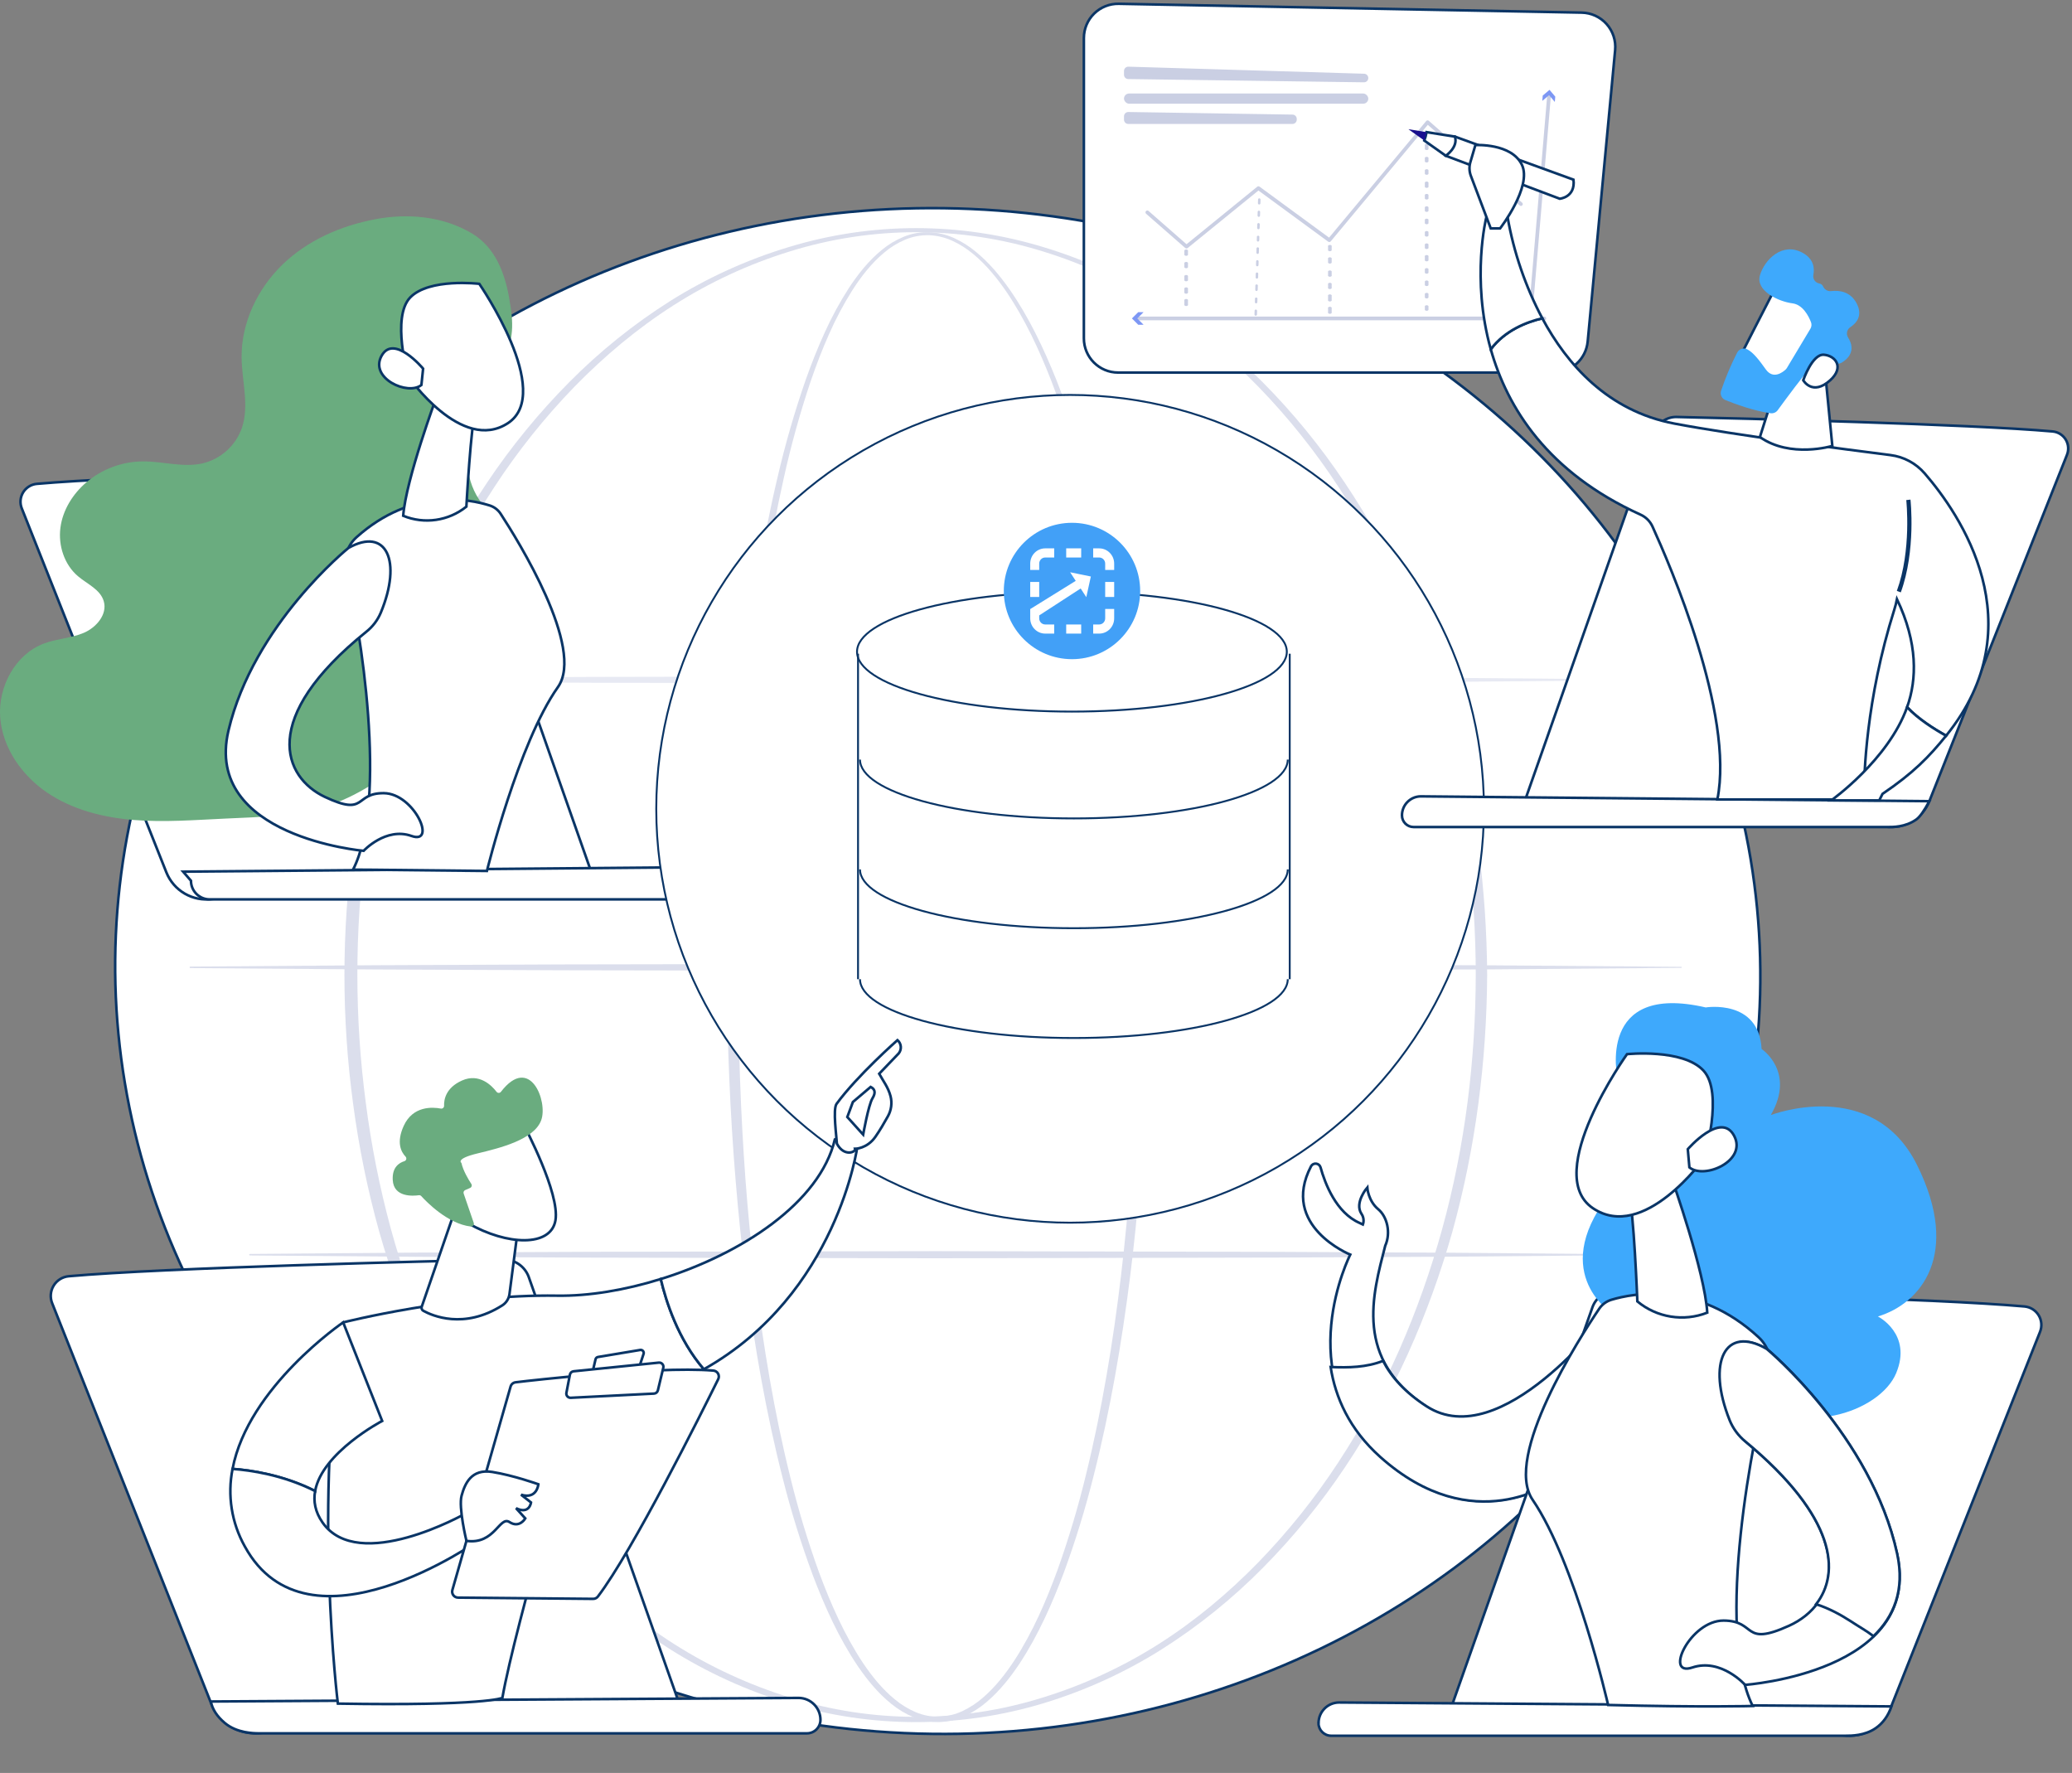 <?xml version="1.0" encoding="UTF-8"?>
<svg width="547px" height="468px" viewBox="0 0 547 468" version="1.1" xmlns="http://www.w3.org/2000/svg" xmlns:xlink="http://www.w3.org/1999/xlink">
    <rect x="0" y="0" width="547" height="468" fill="#808080" stroke="none"/>
    <title>illustration 08</title>
    <defs>
        <linearGradient x1="-358.778%" y1="-293.488%" x2="91.684%" y2="69.231%" id="linearGradient-1">
            <stop stop-color="#09005D" offset="0%"></stop>
            <stop stop-color="#1A0F91" offset="100%"></stop>
        </linearGradient>
    </defs>
    <g id="Page-1" stroke="none" stroke-width="1" fill="none" fill-rule="evenodd">
        <g id="Page-27" transform="translate(-24, -256)">
            <g id="Illustration" transform="translate(24, 257)">
                <ellipse id="Oval" stroke="#0A3566" stroke-width="0.682" fill="#FFFFFF" fill-rule="nonzero" transform="translate(247.563, 255.321) rotate(-87.49) translate(-247.563, -255.321) " cx="247.563" cy="255.321" rx="201.353" ry="217.191"></ellipse>
                <g id="Group" opacity="0.68" transform="translate(50.048, 59.218)" fill-rule="nonzero">
                    <path d="M253.03,197.093 C252.979,232.609 250.545,268.194 244.29,303.205 C242.705,311.952 240.882,320.653 238.683,329.273 C236.525,337.912 233.908,346.429 230.843,354.788 C227.717,363.118 224.087,371.328 219.164,378.833 C216.686,382.558 213.871,386.126 210.401,389.066 C208.667,390.556 206.736,391.8 204.664,392.764 C202.56,393.737 200.282,394.274 197.966,394.343 C195.647,394.398 193.343,393.974 191.196,393.098 C189.079,392.226 187.101,391.048 185.326,389.602 C181.771,386.757 178.894,383.226 176.371,379.532 C171.36,372.082 167.682,363.889 164.522,355.569 C161.427,347.224 158.787,338.717 156.614,330.085 C154.405,321.469 152.551,312.77 150.952,304.028 C147.769,286.539 145.594,268.893 144.135,251.156 C142.676,233.418 141.95,215.68 141.861,197.915 C141.817,189.046 142.059,180.15 142.373,171.275 C142.686,162.399 143.194,153.537 143.849,144.668 C145.161,126.954 147.121,109.281 150.039,91.752 C151.501,82.989 153.205,74.263 155.258,65.616 C157.272,56.952 159.746,48.402 162.668,40.002 C164.158,35.813 165.787,31.665 167.645,27.616 C169.477,23.547 171.608,19.62 174.019,15.865 C176.463,12.137 179.275,8.579 182.776,5.731 C184.521,4.286 186.475,3.116 188.571,2.258 C190.685,1.404 192.953,1 195.232,1.074 C197.503,1.16 199.737,1.684 201.811,2.616 C203.863,3.558 205.784,4.764 207.524,6.205 C211.018,9.046 213.908,12.519 216.472,16.165 C221.585,23.506 225.413,31.607 228.743,39.845 C232.006,48.119 234.813,56.567 237.152,65.149 C239.538,73.717 241.526,82.381 243.261,91.097 C250.133,125.985 252.928,161.577 253.03,197.093 Z M250.402,197.093 C250.436,179.4 249.765,161.7 248.292,144.064 C246.82,126.429 244.652,108.848 241.379,91.462 C239.746,82.767 237.844,74.127 235.584,65.578 C233.354,57.022 230.656,48.596 227.502,40.336 C224.288,32.122 220.562,24.052 215.616,16.762 C213.131,13.14 210.326,9.701 206.961,6.904 C205.293,5.5 203.45,4.32 201.477,3.394 C199.509,2.477 197.38,1.958 195.211,1.866 C193.045,1.812 190.893,2.218 188.895,3.056 C186.89,3.907 185.026,5.057 183.366,6.467 C180.008,9.261 177.288,12.775 174.923,16.469 C172.581,20.197 170.518,24.094 168.753,28.128 C166.96,32.156 165.388,36.287 163.953,40.462 C161.14,48.84 158.774,57.362 156.866,65.991 C154.917,74.618 153.315,83.323 151.954,92.062 C149.228,109.551 147.479,127.196 146.364,144.845 C145.25,162.494 144.847,180.215 144.881,197.912 C144.834,215.606 145.453,233.287 146.739,250.954 C148.062,268.597 150.093,286.198 153.131,303.622 C154.651,312.334 156.427,321.018 158.557,329.577 C160.649,338.159 163.203,346.622 166.21,354.928 C169.278,363.186 172.857,371.301 177.697,378.632 C180.131,382.258 182.902,385.699 186.263,388.428 C187.919,389.799 189.765,390.921 191.745,391.758 C193.705,392.581 195.816,392.982 197.942,392.938 C200.067,392.853 202.154,392.342 204.077,391.433 C206.02,390.509 207.826,389.322 209.446,387.906 C212.732,385.082 215.446,381.599 217.838,377.939 C222.611,370.561 226.125,362.419 229.152,354.147 C232.122,345.828 234.647,337.356 236.716,328.768 C238.823,320.186 240.578,311.515 242.085,302.8 C245.102,285.372 247.102,267.771 248.435,250.125 C249.768,232.48 250.409,214.793 250.402,197.093 Z" id="Shape" fill="#CACFE3" style="mix-blend-mode: soft-light;"></path>
                    <path d="M342.557,197.093 C342.434,219.947 339.489,242.843 333.377,264.899 C327.153,286.904 317.772,308.07 305.03,327.076 C298.677,336.592 291.426,345.477 283.378,353.608 C275.332,361.754 266.391,368.963 256.725,375.098 C247.039,381.205 236.58,385.989 225.627,389.325 C203.588,396.037 180.054,396.048 158.008,389.356 C147.048,386.029 136.582,381.251 126.887,375.149 C117.211,369.025 108.258,361.828 100.196,353.693 C92.134,345.565 84.869,336.682 78.503,327.165 C65.737,308.158 56.346,286.982 50.081,264.967 C47.009,253.935 44.71,242.703 43.199,231.351 C40.102,208.627 40.11,185.588 43.223,162.866 C44.742,151.516 47.049,140.286 50.129,129.257 C56.397,107.252 65.809,86.089 78.588,67.103 C84.958,57.597 92.224,48.724 100.285,40.606 C108.341,32.481 117.292,25.296 126.965,19.187 C136.658,13.111 147.116,8.351 158.063,5.035 C180.069,-1.688 203.579,-1.678 225.58,5.062 C236.52,8.389 246.969,13.156 256.654,19.239 C266.315,25.354 275.253,32.545 283.296,40.674 C291.346,48.795 298.598,57.67 304.952,67.178 C317.701,86.161 327.109,107.316 333.337,129.311 C339.465,151.35 342.417,174.225 342.557,197.093 Z M339.547,197.093 C339.513,174.484 336.698,151.852 330.736,130.024 C324.774,108.197 315.717,87.194 303.289,68.283 C297.096,58.809 290.01,49.951 282.127,41.83 C274.226,33.746 265.496,26.429 255.952,20.34 C246.399,14.252 236.073,9.476 225.249,6.14 C203.48,-0.623 180.171,-0.614 158.407,6.167 C147.59,9.511 137.271,14.297 127.729,20.395 C118.184,26.48 109.478,33.801 101.587,41.885 C93.715,50.01 86.638,58.87 80.453,68.345 C68.052,87.263 59.046,108.292 53.081,130.086 C50.133,140.996 47.934,152.096 46.499,163.306 C43.55,185.742 43.558,208.467 46.522,230.9 C47.964,242.108 50.17,253.204 53.125,264.111 C59.107,285.884 68.124,306.9 80.538,325.797 C86.722,335.263 93.799,344.113 101.672,352.226 C109.563,360.304 118.273,367.617 127.807,373.682 C137.347,379.754 147.655,384.522 158.458,387.859 C180.182,394.666 203.465,394.677 225.195,387.889 C236.005,384.56 246.323,379.801 255.873,373.737 C265.418,367.675 274.141,360.369 282.042,352.295 C289.924,344.183 297.011,335.336 303.207,325.872 C315.642,306.971 324.682,285.962 330.691,264.162 C336.701,242.362 339.496,219.705 339.547,197.093 L339.547,197.093 Z" id="Shape" fill="#CACFE3" style="mix-blend-mode: soft-light;"></path>
                    <path d="M15.929,119.04 L61.194,118.675 L106.462,118.467 L196.997,118.3 L287.533,118.484 L332.801,118.71 L378.066,119.105 C378.139,119.105 378.199,119.165 378.199,119.238 C378.199,119.274 378.186,119.308 378.161,119.333 C378.136,119.359 378.101,119.372 378.066,119.371 L332.801,119.767 L287.533,119.992 L196.997,120.176 L106.462,120.009 L61.194,119.805 L15.929,119.436 C15.82,119.436 15.731,119.348 15.731,119.238 C15.731,119.129 15.82,119.04 15.929,119.04 L15.929,119.04 Z" id="Path" fill="#DCDFED" style="mix-blend-mode: soft-light;"></path>
                    <path d="M0.198,194.93 L49.396,194.565 L98.598,194.357 L196.997,194.19 L295.397,194.374 L344.599,194.6 L393.797,194.995 C393.871,194.995 393.93,195.055 393.93,195.128 C393.93,195.202 393.871,195.261 393.797,195.261 L344.599,195.654 L295.397,195.882 L196.997,196.066 L98.598,195.899 L49.396,195.691 L0.198,195.326 C0.088,195.324 0,195.235 0,195.125 C0,195.017 0.09,194.93 0.198,194.93 L0.198,194.93 Z" id="Path" fill="#CACFE3" style="mix-blend-mode: soft-light;"></path>
                    <path d="M15.929,270.783 L61.194,270.418 L106.462,270.21 L196.997,270.043 L287.533,270.227 L332.801,270.456 L378.066,270.848 C378.14,270.85 378.199,270.91 378.199,270.984 C378.199,271.019 378.185,271.053 378.16,271.077 C378.135,271.102 378.101,271.115 378.066,271.114 L332.801,271.51 L287.533,271.738 L196.997,271.922 L106.462,271.755 L61.194,271.547 L15.929,271.179 C15.82,271.179 15.731,271.09 15.731,270.981 C15.731,270.872 15.821,270.785 15.929,270.783 Z" id="Path" fill="#CACFE3" style="mix-blend-mode: soft-light;"></path>
                </g>
                <path d="M5.758,133.222 L43.909,229.248 C45.852,234.133 50.887,237.05 56.088,236.302 L156.128,229.282 L120.094,126.799 C119.13,124.278 116.685,122.639 113.989,122.705 C96.451,123.108 32.568,124.687 9.716,126.724 C8.222,126.859 6.881,127.694 6.101,128.975 C5.321,130.256 5.194,131.832 5.758,133.222 L5.758,133.222 Z" id="Path" stroke="#0A3566" stroke-width="0.682" fill="#FFFFFF" fill-rule="nonzero"></path>
                <path d="M190.147,233.164 C190.147,234.953 188.697,236.404 186.908,236.404 L55.331,236.404 C54.026,236.404 52.775,235.885 51.852,234.961 C50.93,234.037 50.412,232.785 50.413,231.479 L48.343,229.091 L184.965,227.904 C187.842,227.941 190.154,230.285 190.154,233.164 L190.147,233.164 Z" id="Path" stroke="#0A3566" stroke-width="0.682" fill="#FFFFFF" fill-rule="nonzero"></path>
                <g id="Group-11" transform="translate(173, 103)">
                    <circle id="Oval" stroke="#0A3566" stroke-width="0.5" fill="#FFFFFF" cx="109.5" cy="109.5" r="109.25"></circle>
                    <g id="Group-10" transform="translate(53, 52)" stroke="#0A3566" stroke-width="0.5">
                        <ellipse id="Oval" cx="56.982" cy="16.044" rx="56.732" ry="15.794"></ellipse>
                        <path d="M113.964,60.035 C113.964,51.46 88.684,44.509 57.5,44.509 C26.316,44.509 1.036,51.46 1.036,60.035" id="Oval" transform="translate(57.5, 52.272) scale(1, -1) translate(-57.5, -52.272) "></path>
                        <path d="M113.964,89.018 C113.964,80.443 88.684,73.491 57.5,73.491 C26.316,73.491 1.036,80.443 1.036,89.018" id="Oval" transform="translate(57.5, 81.254) scale(1, -1) translate(-57.5, -81.254) "></path>
                        <path d="M113.964,118 C113.964,109.425 88.684,102.474 57.5,102.474 C26.316,102.474 1.036,109.425 1.036,118" id="Oval" transform="translate(57.5, 110.237) scale(1, -1) translate(-57.5, -110.237) "></path>
                        <line x1="114.482" y1="16.561" x2="114.482" y2="102.474" id="Path-4"></line>
                        <line x1="0.518" y1="16.561" x2="0.518" y2="102.474" id="Path-4"></line>
                    </g>
                    <g id="Group-12" transform="translate(92, 34)">
                        <circle id="Oval" fill="#FFFFFF" cx="18" cy="15.943" r="13.886"></circle>
                        <path d="M18,0 C27.941,0 36,8.059 36,18 C36,27.941 27.941,36 18,36 C8.059,36 0,27.941 0,18 C0,8.059 8.059,0 18,0 Z M17.511,13.057 L18.985,15.327 L7.03,22.743 L6.974,22.743 L6.974,22.778 L6.94,22.8 L6.974,22.825 L6.974,25.232 C6.974,27.451 8.746,29.25 10.932,29.25 L10.932,29.25 L13.307,29.25 L13.306,26.839 L10.932,26.839 C10.058,26.839 9.349,26.12 9.349,25.232 L9.349,25.232 L9.348,24.445 L20.292,17.339 L21.779,19.629 L22.981,14.177 L17.511,13.057 Z M20.429,26.839 L16.472,26.839 L16.472,29.25 L20.43,29.25 L20.429,26.839 Z M29.137,22.743 L26.763,22.743 L26.763,25.232 C26.763,26.12 26.054,26.839 25.18,26.839 L25.18,26.839 L23.596,26.839 L23.596,29.25 L25.18,29.25 C27.366,29.25 29.137,27.451 29.137,25.232 L29.137,25.232 L29.137,22.743 Z M9.349,15.619 L6.974,15.619 L6.974,19.577 L9.349,19.576 L9.349,15.619 Z M26.763,15.619 L26.763,19.576 L29.137,19.577 L29.137,15.619 L26.763,15.619 Z M25.18,6.75 L23.596,6.75 L23.596,9.16 L25.18,9.161 C26.054,9.161 26.763,9.88 26.763,10.768 L26.763,10.768 L26.763,12.453 L29.137,12.453 L29.137,10.768 C29.137,8.549 27.366,6.75 25.18,6.75 L25.18,6.75 Z M13.307,6.75 L10.932,6.75 C8.746,6.75 6.974,8.549 6.974,10.768 L6.974,10.768 L6.974,12.453 L9.349,12.453 L9.349,10.768 C9.349,9.88 10.058,9.161 10.932,9.161 L10.932,9.161 L13.306,9.16 L13.307,6.75 Z M20.43,6.75 L16.472,6.75 L16.472,9.16 L20.429,9.16 L20.43,6.75 Z" id="Combined-Shape" fill="#42A0F7" fill-rule="nonzero"></path>
                    </g>
                </g>
                <path d="M137.274,143.227 C134.411,138.492 129.413,135.381 126.4,130.742 C122.603,124.899 122.473,117.159 124.962,110.647 C127.007,105.248 130.702,100.581 132.802,95.195 C135.634,87.946 135.689,84.825 134.397,77.549 C133.262,71.137 130.77,64.308 124.621,60.634 C117.016,56.083 107.71,55.22 99.004,56.882 C89.968,58.587 81.204,62.431 74.594,68.82 C67.985,75.209 63.686,84.194 63.782,93.397 C63.857,99.626 65.858,106.042 63.863,111.94 C62.236,116.599 58.363,120.117 53.572,121.29 C48.333,122.514 42.893,120.724 37.514,120.792 C32.134,120.879 26.949,122.82 22.833,126.287 C19.229,129.357 16.557,133.621 15.95,138.308 C15.344,142.995 16.973,148.033 20.573,151.093 C23.034,153.184 26.497,154.599 27.39,157.7 C28.413,161.169 25.423,164.652 22.096,166.061 C18.769,167.469 15.023,167.592 11.638,168.854 C4.064,171.675 -0.528,180.217 0.049,188.297 C0.625,196.378 5.738,203.664 12.429,208.208 C19.12,212.752 27.233,214.788 35.288,215.446 C43.343,216.105 51.442,215.446 59.514,215.078 C68.752,214.645 78.17,214.522 86.927,211.558 C95.79,208.559 103.435,202.825 110.57,196.777 C113.948,193.916 117.387,190.784 118.891,186.623 C119.992,183.6 119.995,180.244 121.277,177.286 C124.004,170.945 131.527,168.247 135.883,162.895 C140.311,157.451 140.897,149.21 137.274,143.227 Z" id="Path" fill="#6AAC7F" fill-rule="nonzero"></path>
                <path d="M129.294,132.434 C124.079,130.776 108.866,127.628 94.133,140.798 C91.633,143.03 90.582,146.468 91.406,149.718 C95.074,164.147 102.515,210.347 93.199,228.562 C93.199,228.562 96.117,228.538 128.544,228.903 C128.544,228.903 136.868,195.096 147.292,180.363 C154.495,170.191 136.694,141.562 132.188,134.655 C131.511,133.6 130.487,132.815 129.294,132.434 L129.294,132.434 Z" id="Path" stroke="#0A3566" stroke-width="0.682" fill="#FFFFFF" fill-rule="nonzero"></path>
                <path d="M115.281,103.661 C115.281,103.661 107.178,125.492 106.439,135.149 C112.024,137.444 118.414,136.519 123.121,132.734 C123.121,132.734 124.321,110.831 125.609,106.929 L115.281,103.661 Z" id="Path" stroke="#0A3566" stroke-width="0.682" fill="#FFFFFF" fill-rule="nonzero"></path>
                <path d="M126.53,73.92 C126.53,73.92 146.348,102.638 134.097,110.692 C121.846,118.745 107.737,98.333 107.737,98.333 C107.737,98.333 103.282,82.714 108.286,77.526 C113.29,72.337 126.53,73.92 126.53,73.92 Z" id="Path" stroke="#0A3566" stroke-width="0.682" fill="#FFFFFF" fill-rule="nonzero"></path>
                <path d="M111.698,96.307 C111.698,96.307 103.957,87.032 100.722,92.944 C97.487,98.855 107.655,103.498 111.248,100.629 L111.698,96.307 Z" id="Path" stroke="#0A3566" stroke-width="0.682" fill="#FFFFFF" fill-rule="nonzero"></path>
                <path d="M92.009,143.629 C92.009,143.629 66.914,163.826 60.308,191.869 C53.702,219.911 95.994,223.592 95.994,223.592 C95.994,223.592 101.844,217.264 108.63,219.666 C115.417,222.067 109.339,208.464 101.356,208.372 C93.373,208.28 96.969,214.655 85.758,209.354 C74.85,204.19 68.288,188.659 96.73,165.736 C98.39,164.416 99.692,162.7 100.518,160.746 C106.2,147.088 102.017,138.014 92.009,143.629 Z" id="Path" stroke="#0A3566" stroke-width="0.682" fill="#FFFFFF" fill-rule="nonzero"></path>
                <path d="M346.11,306.857 C346.375,306.377 346.902,306.102 347.447,306.16 C347.993,306.218 348.45,306.598 348.609,307.123 C349.819,311.489 352.754,319.106 358.91,321.811 C359.22,321.948 359.513,322.084 359.796,322.224 C360.13,321.273 359.987,320.219 359.411,319.393 C357.495,316.466 360.952,312.468 360.952,312.468 C360.952,312.468 361.18,315.988 363.856,318.206 C366.157,320.116 367.265,324.346 365.69,327.849 C362.359,340.811 357.369,357.924 376.802,370.436 C396.235,382.948 423.601,346.825 423.601,346.825 L410.02,389.91 C410.02,389.91 389.053,405.393 364.684,383.62 C340.315,361.847 356.462,330.175 356.462,330.175 C356.462,330.175 337.844,322.667 346.11,306.857 Z" id="Path" stroke="#0A3566" stroke-width="0.682" fill="#FFFFFF" fill-rule="nonzero"></path>
                <path d="M376.639,370.238 C370.925,366.558 367.305,362.482 365.12,358.228 C360.733,359.957 356.063,360.046 351.284,359.848 C352.525,367.837 356.186,376.266 364.374,383.583 C389.016,405.612 410.201,389.948 410.201,389.948 L423.918,346.347 C423.918,346.347 396.273,382.9 376.639,370.238 Z" id="Path" stroke="#0A3566" stroke-width="0.682" fill="#FFFFFF" fill-rule="nonzero"></path>
                <path d="M538.55,350.594 L499.142,449.772 C497.137,454.82 491.934,457.835 486.56,457.061 L383.217,449.427 L420.441,343.959 C421.432,341.35 423.958,339.649 426.747,339.713 C444.864,340.132 510.857,341.759 534.463,343.864 C536.009,344.004 537.397,344.869 538.203,346.197 C539.01,347.525 539.138,349.156 538.55,350.594 Z" id="Path" stroke="#0A3566" stroke-width="0.682" fill="#FFFFFF" fill-rule="nonzero"></path>
                <path d="M348.077,453.834 C348.079,455.683 349.577,457.181 351.424,457.181 L487.337,457.181 C488.688,457.185 492.293,457.181 495.174,455.183 C497.095,453.852 498.48,451.935 499.329,449.432 L353.452,448.4 C350.481,448.44 348.094,450.861 348.094,453.834 L348.077,453.834 Z" id="Path" stroke="#0A3566" stroke-width="0.682" fill="#FFFFFF" fill-rule="nonzero"></path>
                <path d="M427.006,283.511 C427.006,283.511 421.375,258.242 450.301,264.931 C450.301,264.931 464.345,262.635 465.058,275.898 C465.058,275.898 474.111,281.864 467.485,293.342 C467.485,293.342 494.383,282.945 506.102,306.54 C517.821,330.134 507.05,343.117 495.757,346.501 C495.757,346.501 504.906,351.095 500.577,361.479 C496.248,371.862 474.309,379.176 461.352,366.551 C461.352,366.551 424.483,371.429 425.22,345.368 C425.22,345.368 408.07,334.286 426.082,312.751 C444.094,291.217 427.006,283.511 427.006,283.511 Z" id="Path" fill="#3EA9FC" fill-rule="nonzero"></path>
                <path d="M425.417,342.09 C431.212,340.347 448.154,337.127 464.253,351.982 C466.989,354.502 468.096,358.334 467.127,361.926 C462.801,377.855 452.691,428.961 462.695,449.325 C462.695,449.325 449.643,449.697 424.538,449.059 C424.538,449.059 415.911,411.424 404.607,394.901 C396.805,383.497 417.052,352.071 422.172,344.478 C422.947,343.332 424.093,342.489 425.417,342.09 L425.417,342.09 Z" id="Path" stroke="#0A3566" stroke-width="0.682" fill="#FFFFFF" fill-rule="nonzero"></path>
                <path d="M441.466,310.432 C441.466,310.432 450.063,334.763 450.71,345.498 C444.477,347.944 437.408,346.806 432.255,342.527 C432.255,342.527 431.315,318.219 429.958,313.874 L441.466,310.432 Z" id="Path" stroke="#0A3566" stroke-width="0.682" fill="#FFFFFF" fill-rule="nonzero"></path>
                <path d="M429.525,277.262 C429.525,277.262 407.027,308.75 420.482,317.899 C433.936,327.047 449.93,304.667 449.93,304.667 C449.93,304.667 455.145,287.431 449.691,281.584 C444.237,275.737 429.525,277.262 429.525,277.262 Z" id="Path" stroke="#0A3566" stroke-width="0.682" fill="#FFFFFF" fill-rule="nonzero"></path>
                <path d="M445.57,302.347 C445.57,302.347 454.324,292.206 457.804,298.817 C461.284,305.428 449.926,310.394 445.993,307.15 L445.57,302.347 Z" id="Path" stroke="#0A3566" stroke-width="0.682" fill="#FFFFFF" fill-rule="nonzero"></path>
                <path d="M466.557,355.172 C466.557,355.172 494.022,378.026 500.836,409.224 C507.65,440.422 460.705,443.748 460.705,443.748 C460.705,443.748 454.33,436.629 446.766,439.167 C439.202,441.704 446.18,426.736 455.033,426.777 C463.885,426.818 459.784,433.821 472.308,428.142 C484.508,422.612 492.048,405.509 460.923,379.585 C459.107,378.089 457.693,376.163 456.812,373.98 C450.761,358.753 455.561,348.769 466.557,355.172 Z" id="Path" stroke="#0A3566" stroke-width="0.682" fill="#FFFFFF" fill-rule="nonzero"></path>
                <path d="M500.836,409.118 C493.988,377.907 466.408,355.066 466.408,355.066 C455.36,348.663 450.54,358.648 456.614,373.878 C457.502,376.062 458.923,377.989 460.746,379.483 C484.862,399.478 485.871,414.221 479.449,422.462 C482.688,423.486 485.762,425.13 488.581,426.948 C490.766,428.398 492.771,429.493 494.598,430.891 C499.864,425.836 502.963,418.826 500.836,409.118 Z" id="Path" stroke="#0A3566" stroke-width="0.682" fill="#FFFFFF" fill-rule="nonzero"></path>
                <path d="M13.789,343.052 L55.751,448.656 C57.887,454.031 63.426,457.239 69.147,456.416 L179.171,448.284 L139.551,335.988 C138.494,333.211 135.804,331.4 132.836,331.468 C113.542,331.911 43.275,333.648 18.139,335.885 C16.493,336.035 15.015,336.957 14.157,338.371 C13.299,339.784 13.163,341.522 13.789,343.052 Z" id="Path" stroke="#0A3566" stroke-width="0.682" fill="#FFFFFF" fill-rule="nonzero"></path>
                <path d="M216.599,452.978 C216.599,453.923 216.223,454.83 215.555,455.499 C214.887,456.167 213.981,456.543 213.036,456.543 L68.319,456.543 C66.947,456.543 62.505,456.473 59.354,453.818 C57.285,452.075 56.054,450.182 55.661,448.139 L210.892,447.193 C214.058,447.241 216.599,449.823 216.599,452.992 L216.599,452.978 Z" id="Path" stroke="#0A3566" stroke-width="0.682" fill="#FFFFFF" fill-rule="nonzero"></path>
                <path d="M147.067,341.016 C120.217,340.572 90.595,348.07 90.595,348.07 C82.591,394.802 89.194,448.697 89.194,448.697 C128.012,449.349 132.621,447.189 132.621,447.189 C136.074,427.657 153.002,370.859 153.002,370.859 C166.119,369.232 176.924,365.442 185.824,360.435 C179.038,352.562 175.837,342.544 174.446,336.619 C164.953,339.576 155.347,341.152 147.067,341.016 Z" id="Path" stroke="#0A3566" stroke-width="0.682" fill="#FFFFFF" fill-rule="nonzero"></path>
                <path d="M226.375,301.44 C223.736,298.254 220.399,299.762 220.399,299.762 C216.449,316.476 195.73,330.005 174.446,336.622 C175.837,342.547 179.038,352.566 185.824,360.438 C221.146,340.565 226.375,301.44 226.375,301.44 Z" id="Path" stroke="#0A3566" stroke-width="0.682" fill="#FFFFFF" fill-rule="nonzero"></path>
                <path d="M225.734,302.245 C226.01,303.122 222.813,304.459 220.931,300.881 C220.866,299.175 219.82,291.787 220.849,290.385 C226.303,282.918 236.932,273.558 236.932,273.558 C237.969,274.449 238.11,276.005 237.249,277.068 L232.101,282.433 C233.179,284.381 234.488,286.025 235.105,288.379 C235.557,290.177 235.3,292.081 234.385,293.694 C233.482,295.321 232.251,297.446 231.086,299.097 C228.88,302.245 225.734,302.245 225.734,302.245 Z" id="Path" stroke="#0A3566" stroke-width="0.682" fill="#FFFFFF" fill-rule="nonzero"></path>
                <path d="M229.848,285.913 L225.158,289.89 L223.685,293.854 L227.868,298.496 C227.868,298.496 229.272,290.651 230.319,288.945 C231.365,287.24 230.823,286.411 229.848,285.913 Z" id="Path" stroke="#0A3566" stroke-width="0.682" fill="#FFFFFF" fill-rule="nonzero"></path>
                <path d="M100.892,374.086 L90.595,348.07 C90.595,348.07 65.517,365.125 61.392,386.741 C66.13,387.082 74.751,388.324 83.191,392.588 C85.045,382.379 100.892,374.086 100.892,374.086 Z" id="Path" stroke="#0A3566" stroke-width="0.682" fill="#FFFFFF" fill-rule="nonzero"></path>
                <path d="M122.807,398.564 C122.807,398.564 94.651,414.491 85.151,400.894 C83.177,398.07 82.707,395.262 83.191,392.588 C74.751,388.324 66.147,387.089 61.392,386.741 C59.995,393.732 61.143,400.992 64.63,407.208 C81.275,437.669 126.533,405.523 126.533,405.523 L122.807,398.564 Z" id="Path" stroke="#0A3566" stroke-width="0.682" fill="#FFFFFF" fill-rule="nonzero"></path>
                <path d="M120.919,420.716 C120.429,420.71 119.969,420.476 119.676,420.083 C119.383,419.689 119.291,419.182 119.426,418.71 L134.792,365.009 C134.964,364.4 135.486,363.954 136.115,363.88 C138.9,363.539 146.965,362.645 156.281,361.857 C167.503,360.906 180.531,360.152 188.323,360.79 C188.842,360.831 189.307,361.127 189.564,361.58 C189.821,362.033 189.838,362.584 189.608,363.051 C185.177,372.016 166.967,408.48 157.846,420.426 C157.546,420.821 157.077,421.052 156.581,421.047 L120.919,420.716 Z" id="Path" stroke="#0A3566" stroke-width="0.682" fill="#FFFFFF" fill-rule="nonzero"></path>
                <path d="M157.876,357.201 L169.016,355.342 C169.288,355.298 169.564,355.398 169.745,355.606 C169.926,355.815 169.987,356.102 169.906,356.366 L168.805,359.708 C168.709,360 168.454,360.211 168.15,360.251 L157.43,361.687 C157.169,361.72 156.909,361.624 156.733,361.43 C156.557,361.236 156.486,360.967 156.543,360.711 L157.225,357.791 C157.303,357.481 157.56,357.248 157.876,357.201 Z" id="Path" stroke="#0A3566" stroke-width="0.682" fill="#FFFFFF" fill-rule="nonzero"></path>
                <path d="M149.532,366.64 L150.452,361.864 C150.543,361.385 150.938,361.023 151.424,360.974 L173.921,358.689 C174.279,358.651 174.632,358.791 174.868,359.062 C175.105,359.334 175.194,359.704 175.107,360.053 L173.676,366.016 C173.561,366.494 173.144,366.839 172.653,366.862 L150.663,367.97 C150.323,367.984 149.994,367.841 149.773,367.581 C149.552,367.321 149.463,366.974 149.532,366.64 L149.532,366.64 Z" id="Path" stroke="#0A3566" stroke-width="0.682" fill="#FFFFFF" fill-rule="nonzero"></path>
                <path d="M123.138,405.738 C123.138,405.738 120.997,396.93 121.86,393.799 C122.722,390.668 124.396,386.656 129.972,387.55 C135.549,388.444 142.128,390.794 142.128,390.794 C142.128,390.794 141.787,394.863 137.557,393.55 L140.185,395.597 C140.185,395.597 139.81,398.854 136.231,397.115 L138.675,399.813 C138.675,399.813 137.138,402.49 134.503,400.775 C131.868,399.059 130.606,406.799 123.138,405.738 Z" id="Path" stroke="#0A3566" stroke-width="0.682" fill="#FFFFFF" fill-rule="nonzero"></path>
                <path d="M119.859,319.205 L111.337,343.925 C111.192,344.335 111.364,344.788 111.742,345 C114.071,346.286 122.46,350.011 132.57,343.598 C133.626,342.935 134.333,341.836 134.499,340.599 L137.267,319.205 L119.859,319.205 Z" id="Path" stroke="#0A3566" stroke-width="0.682" fill="#FFFFFF" fill-rule="nonzero"></path>
                <path d="M138.46,296.31 C138.46,296.31 147.841,313.979 146.641,321.119 C145.441,328.258 133.814,327.743 123.659,321.948 L116.566,302.866 L138.46,296.31 Z" id="Path" stroke="#0A3566" stroke-width="0.682" fill="#FFFFFF" fill-rule="nonzero"></path>
                <path d="M124.106,312.577 C124.302,312.491 124.451,312.323 124.512,312.117 C124.573,311.911 124.54,311.689 124.423,311.51 C123.673,310.364 122.262,308.017 121.812,305.967 C121.812,305.967 120.128,304.885 126.107,303.453 C132.086,302.02 141,299.799 142.874,294.707 C144.702,289.74 139.902,277.255 132.243,287.202 C132.105,287.382 131.891,287.487 131.665,287.487 C131.439,287.487 131.225,287.382 131.087,287.202 C129.833,285.565 126.533,282.171 121.948,284.228 C117.66,286.155 117.176,289.3 117.237,290.886 C117.245,291.107 117.153,291.319 116.986,291.463 C116.818,291.607 116.595,291.667 116.378,291.626 C114.21,291.214 109.005,290.855 106.578,296.197 C104.577,300.598 105.897,303.088 107.062,304.305 C107.24,304.488 107.309,304.75 107.246,304.996 C107.183,305.243 106.996,305.439 106.752,305.513 C105.327,305.95 103.487,307.157 103.684,310.5 C103.94,315.119 109.101,314.709 110.57,314.501 C110.809,314.465 111.051,314.551 111.214,314.73 C112.475,316.125 118.151,322.047 124.293,322.763 C124.543,322.788 124.788,322.684 124.944,322.488 C125.1,322.291 125.145,322.028 125.064,321.791 L122.405,314.058 C122.282,313.698 122.454,313.305 122.8,313.15 L124.106,312.577 Z" id="Path" fill="#6AAC7F" fill-rule="nonzero"></path>
                <path d="M545.664,119.093 L509.34,210.487 C507.493,215.137 502.701,217.914 497.751,217.203 L402.507,210.534 L436.813,112.977 C437.723,110.578 440.044,109.011 442.608,109.065 C459.311,109.447 520.129,110.951 541.887,112.888 C543.314,113.015 544.596,113.812 545.342,115.036 C546.087,116.26 546.207,117.766 545.664,119.093 Z" id="Path" stroke="#0A3566" stroke-width="0.682" fill="#FFFFFF" fill-rule="nonzero"></path>
                <path d="M295.17,97.344 L410.15,97.344 C414.808,97.342 418.703,93.798 419.145,89.157 L426.392,12.224 C426.629,9.718 425.812,7.227 424.137,5.35 C422.462,3.473 420.081,2.379 417.567,2.331 L295.34,0.002 C292.915,-0.043 290.574,0.889 288.843,2.589 C287.113,4.289 286.137,6.614 286.137,9.041 L286.137,88.301 C286.137,93.294 290.18,97.342 295.17,97.344 L295.17,97.344 Z" id="Path" stroke="#0A3566" stroke-width="0.682" fill="#FFFFFF" fill-rule="nonzero"></path>
                <path d="M370.114,214.239 C370.114,215.934 371.488,217.309 373.182,217.309 L498.45,217.309 C499.615,217.308 502.997,217.389 505.903,215.312 C506.832,214.648 507.978,213.039 509.34,210.487 L375.036,209.211 C372.298,209.258 370.104,211.498 370.114,214.239 Z" id="Path" stroke="#0A3566" stroke-width="0.682" fill="#FFFFFF" fill-rule="nonzero"></path>
                <path d="M360.127,18.462 L297.897,16.6 C297.591,16.591 297.294,16.706 297.074,16.919 C296.855,17.133 296.731,17.426 296.731,17.732 L296.731,18.735 C296.729,19.355 297.227,19.86 297.846,19.868 L360.075,20.727 C360.379,20.732 360.671,20.615 360.887,20.402 C361.103,20.189 361.224,19.898 361.224,19.595 L361.224,19.595 C361.223,18.983 360.738,18.483 360.127,18.462 L360.127,18.462 Z" id="Path" fill="#CACFE3" fill-rule="nonzero"></path>
                <rect id="Rectangle" fill="#CACFE3" fill-rule="nonzero" x="296.731" y="23.685" width="64.493" height="2.691" rx="1.346"></rect>
                <path d="M342.337,30.398 L342.337,30.585 C342.337,31.211 341.83,31.718 341.205,31.718 L297.863,31.718 C297.562,31.719 297.274,31.6 297.061,31.387 C296.849,31.175 296.73,30.886 296.731,30.585 L296.731,29.699 C296.731,29.395 296.853,29.105 297.068,28.892 C297.284,28.679 297.577,28.561 297.88,28.566 L341.222,29.248 C341.522,29.252 341.809,29.375 342.018,29.591 C342.227,29.807 342.342,30.097 342.337,30.398 L342.337,30.398 Z" id="Path" fill="#CACFE3" fill-rule="nonzero"></path>
                <path d="M313.229,64.584 C313.341,64.585 313.45,64.546 313.536,64.475 L332.223,49.288 L350.63,62.786 C350.842,62.949 351.144,62.913 351.312,62.704 L376.928,31.953 C379.839,34.508 398.713,51.055 401.226,53.266 C401.431,53.418 401.719,53.386 401.887,53.194 C402.055,53.002 402.048,52.713 401.87,52.529 C399.143,50.141 377.194,30.886 377.194,30.886 C376.99,30.714 376.687,30.739 376.512,30.94 L350.869,61.725 L332.519,48.275 C332.343,48.139 332.096,48.139 331.919,48.275 L313.24,63.468 L303.249,54.719 C303.12,54.586 302.927,54.537 302.75,54.591 C302.574,54.646 302.443,54.796 302.412,54.979 C302.381,55.161 302.455,55.346 302.604,55.456 L312.902,64.464 C312.993,64.542 313.109,64.584 313.229,64.584 Z" id="Path" fill="#CACFE3" fill-rule="nonzero"></path>
                <path d="M376.154,80.793 L376.154,79.814 C376.216,79.669 376.412,79.569 376.634,79.569 C376.856,79.569 377.052,79.669 377.114,79.814 L377.114,80.793 C377.052,80.939 376.856,81.039 376.634,81.039 C376.412,81.039 376.216,80.939 376.154,80.793 Z M376.154,77.529 L376.154,76.55 C376.216,76.404 376.412,76.304 376.634,76.304 C376.856,76.304 377.052,76.404 377.114,76.55 L377.114,77.529 C377.052,77.674 376.856,77.775 376.634,77.775 C376.412,77.775 376.216,77.674 376.154,77.529 Z M376.154,74.265 L376.154,73.286 C376.216,73.14 376.412,73.04 376.634,73.04 C376.856,73.04 377.052,73.14 377.114,73.286 L377.114,74.265 C377.052,74.41 376.856,74.51 376.634,74.51 C376.412,74.51 376.216,74.41 376.154,74.265 Z M376.154,71 L376.154,70.021 C376.216,69.876 376.412,69.776 376.634,69.776 C376.856,69.776 377.052,69.876 377.114,70.021 L377.114,71 C377.052,71.146 376.856,71.246 376.634,71.246 C376.412,71.246 376.216,71.146 376.154,71 Z M376.154,67.739 L376.154,66.76 C376.094,66.621 376.171,66.471 376.344,66.387 C376.518,66.302 376.75,66.302 376.924,66.387 C377.097,66.471 377.174,66.621 377.114,66.76 L377.114,67.739 C377.052,67.885 376.856,67.985 376.634,67.985 C376.412,67.985 376.216,67.885 376.154,67.739 Z M376.154,64.475 L376.154,63.496 C376.216,63.35 376.412,63.25 376.634,63.25 C376.856,63.25 377.052,63.35 377.114,63.496 L377.114,64.492 C377.052,64.637 376.856,64.737 376.634,64.737 C376.412,64.737 376.216,64.637 376.154,64.492 L376.154,64.475 Z M376.154,61.21 L376.154,60.231 C376.216,60.086 376.412,59.986 376.634,59.986 C376.856,59.986 377.052,60.086 377.114,60.231 L377.114,61.21 C377.052,61.356 376.856,61.456 376.634,61.456 C376.412,61.456 376.216,61.356 376.154,61.21 Z M376.154,57.946 L376.154,56.967 C376.216,56.821 376.412,56.721 376.634,56.721 C376.856,56.721 377.052,56.821 377.114,56.967 L377.114,57.946 C377.052,58.091 376.856,58.191 376.634,58.191 C376.412,58.191 376.216,58.091 376.154,57.946 Z M376.154,54.681 L376.154,53.702 C376.216,53.557 376.412,53.457 376.634,53.457 C376.856,53.457 377.052,53.557 377.114,53.702 L377.114,54.681 C377.052,54.827 376.856,54.927 376.634,54.927 C376.412,54.927 376.216,54.827 376.154,54.681 Z M376.154,51.417 L376.154,50.438 C376.216,50.292 376.412,50.192 376.634,50.192 C376.856,50.192 377.052,50.292 377.114,50.438 L377.114,51.417 C377.052,51.563 376.856,51.663 376.634,51.663 C376.412,51.663 376.216,51.563 376.154,51.417 L376.154,51.417 Z M376.154,48.153 L376.154,47.174 C376.216,47.028 376.412,46.928 376.634,46.928 C376.856,46.928 377.052,47.028 377.114,47.174 L377.114,48.153 C377.174,48.292 377.097,48.442 376.924,48.526 C376.75,48.61 376.518,48.61 376.344,48.526 C376.171,48.442 376.094,48.292 376.154,48.153 Z M376.154,44.892 L376.154,43.909 C376.216,43.764 376.412,43.664 376.634,43.664 C376.856,43.664 377.052,43.764 377.114,43.909 L377.114,44.892 C377.052,45.037 376.856,45.137 376.634,45.137 C376.412,45.137 376.216,45.037 376.154,44.892 Z M376.154,41.627 L376.154,40.648 C376.216,40.503 376.412,40.403 376.634,40.403 C376.856,40.403 377.052,40.503 377.114,40.648 L377.114,41.637 C377.052,41.783 376.856,41.883 376.634,41.883 C376.412,41.883 376.216,41.783 376.154,41.637 L376.154,41.627 Z M376.154,38.363 L376.154,37.384 C376.094,37.244 376.171,37.094 376.344,37.01 C376.518,36.926 376.75,36.926 376.924,37.01 C377.097,37.094 377.174,37.244 377.114,37.384 L377.114,38.363 C377.052,38.508 376.856,38.608 376.634,38.608 C376.412,38.608 376.216,38.508 376.154,38.363 Z" id="Shape" fill="#CACFE3" fill-rule="nonzero"></path>
                <path d="M350.603,81.394 L350.603,80.415 C350.539,80.275 350.614,80.122 350.788,80.037 C350.963,79.951 351.198,79.951 351.373,80.037 C351.547,80.122 351.622,80.275 351.558,80.415 L351.558,81.394 C351.622,81.534 351.547,81.686 351.373,81.772 C351.198,81.857 350.963,81.857 350.788,81.772 C350.614,81.686 350.539,81.534 350.603,81.394 L350.603,81.394 Z M350.603,78.129 L350.603,77.15 C350.539,77.01 350.614,76.858 350.788,76.772 C350.963,76.687 351.198,76.687 351.373,76.772 C351.547,76.858 351.622,77.01 351.558,77.15 L351.558,78.136 C351.622,78.276 351.547,78.428 351.373,78.514 C351.198,78.6 350.963,78.6 350.788,78.514 C350.614,78.428 350.539,78.276 350.603,78.136 L350.603,78.129 Z M350.603,74.865 L350.603,73.886 C350.668,73.743 350.861,73.646 351.08,73.646 C351.299,73.646 351.493,73.743 351.558,73.886 L351.558,74.865 C351.622,75.005 351.547,75.157 351.373,75.243 C351.198,75.329 350.963,75.329 350.788,75.243 C350.614,75.157 350.539,75.005 350.603,74.865 Z M350.603,71.6 L350.603,70.632 C350.668,70.489 350.861,70.392 351.08,70.392 C351.299,70.392 351.493,70.489 351.558,70.632 L351.558,71.611 C351.622,71.751 351.547,71.903 351.373,71.989 C351.198,72.074 350.963,72.074 350.788,71.989 C350.614,71.903 350.539,71.751 350.603,71.611 L350.603,71.6 Z M350.603,68.339 L350.603,67.36 C350.539,67.22 350.614,67.068 350.788,66.982 C350.963,66.897 351.198,66.897 351.373,66.982 C351.547,67.068 351.622,67.22 351.558,67.36 L351.558,68.339 C351.493,68.482 351.299,68.579 351.08,68.579 C350.861,68.579 350.668,68.482 350.603,68.339 Z M350.603,65.075 L350.603,64.096 C350.539,63.956 350.614,63.804 350.788,63.718 C350.963,63.632 351.198,63.632 351.373,63.718 C351.547,63.804 351.622,63.956 351.558,64.096 L351.558,65.075 C351.493,65.218 351.299,65.315 351.08,65.315 C350.861,65.315 350.668,65.218 350.603,65.075 Z" id="Shape" fill="#CACFE3" fill-rule="nonzero"></path>
                <path d="M331.493,82.345 C331.406,82.344 331.323,82.306 331.264,82.242 C331.204,82.177 331.174,82.092 331.18,82.004 L331.21,81.025 C331.209,80.937 331.245,80.851 331.31,80.791 C331.375,80.73 331.463,80.7 331.551,80.708 C331.73,80.721 331.869,80.87 331.868,81.049 L331.838,82.028 C331.823,82.206 331.675,82.343 331.497,82.342 L331.493,82.345 Z M331.596,79.084 C331.417,79.072 331.278,78.923 331.279,78.743 L331.309,77.764 C331.356,77.62 331.492,77.524 331.644,77.529 C331.796,77.533 331.926,77.638 331.964,77.785 L331.933,78.764 C331.92,78.943 331.771,79.081 331.592,79.081 L331.596,79.084 Z M331.698,75.823 C331.519,75.811 331.38,75.662 331.381,75.482 L331.411,74.503 C331.373,74.362 331.428,74.212 331.55,74.13 C331.671,74.048 331.832,74.053 331.948,74.142 C332.064,74.232 332.11,74.385 332.063,74.524 L332.032,75.503 C332.019,75.682 331.87,75.82 331.691,75.82 L331.698,75.823 Z M331.797,72.559 C331.619,72.545 331.482,72.396 331.483,72.218 L331.514,71.239 C331.513,71.15 331.55,71.066 331.615,71.006 C331.68,70.945 331.766,70.915 331.855,70.922 C332.033,70.934 332.172,71.083 332.172,71.263 L332.141,72.238 C332.128,72.417 331.979,72.556 331.8,72.556 L331.797,72.559 Z M331.899,69.298 C331.72,69.285 331.581,69.136 331.582,68.957 L331.613,67.978 C331.613,67.89 331.65,67.806 331.715,67.747 C331.78,67.687 331.866,67.657 331.953,67.664 C332.132,67.677 332.271,67.826 332.27,68.005 L332.24,68.984 C332.227,69.163 332.078,69.302 331.899,69.301 L331.899,69.298 Z M332.001,66.034 C331.822,66.021 331.684,65.872 331.684,65.692 L331.715,64.713 C331.676,64.572 331.732,64.422 331.853,64.34 C331.975,64.258 332.135,64.263 332.251,64.353 C332.367,64.442 332.413,64.595 332.366,64.734 L332.335,65.713 C332.322,65.884 332.183,66.019 332.011,66.027 L332.001,66.034 Z M332.1,62.773 C331.922,62.758 331.786,62.61 331.786,62.431 L331.817,61.452 C331.866,61.311 332.001,61.218 332.15,61.222 C332.3,61.227 332.429,61.329 332.468,61.473 L332.437,62.452 C332.425,62.631 332.276,62.77 332.097,62.769 L332.1,62.773 Z M332.202,59.512 C332.023,59.499 331.885,59.35 331.885,59.17 L331.916,58.191 C331.929,58.012 332.078,57.874 332.257,57.874 C332.436,57.887 332.574,58.036 332.574,58.215 L332.543,59.194 C332.531,59.373 332.382,59.512 332.202,59.512 L332.202,59.512 Z M332.305,56.247 C332.126,56.235 331.987,56.085 331.988,55.906 L332.018,54.927 C332.019,54.839 332.056,54.755 332.12,54.695 C332.185,54.635 332.271,54.604 332.359,54.61 C332.537,54.624 332.673,54.773 332.673,54.951 L332.642,55.926 C332.629,56.105 332.48,56.244 332.301,56.244 L332.305,56.247 Z M332.403,52.986 C332.226,52.972 332.089,52.823 332.09,52.645 L332.12,51.666 C332.119,51.577 332.156,51.493 332.221,51.433 C332.286,51.373 332.373,51.343 332.461,51.352 C332.64,51.365 332.779,51.514 332.778,51.693 L332.748,52.672 C332.735,52.851 332.586,52.99 332.407,52.99 L332.403,52.986 Z" id="Shape" fill="#CACFE3" fill-rule="nonzero"></path>
                <path d="M312.667,79.34 L312.667,78.361 C312.603,78.221 312.678,78.069 312.853,77.983 C313.027,77.898 313.262,77.898 313.437,77.983 C313.611,78.069 313.686,78.221 313.622,78.361 L313.622,79.34 C313.686,79.48 313.611,79.633 313.437,79.718 C313.262,79.804 313.027,79.804 312.853,79.718 C312.678,79.633 312.603,79.48 312.667,79.34 L312.667,79.34 Z M312.667,76.076 L312.667,75.097 C312.732,74.954 312.926,74.857 313.145,74.857 C313.364,74.857 313.557,74.954 313.622,75.097 L313.622,76.089 C313.686,76.23 313.611,76.382 313.437,76.467 C313.262,76.553 313.027,76.553 312.853,76.467 C312.678,76.382 312.603,76.23 312.667,76.089 L312.667,76.076 Z M312.667,72.811 L312.667,71.832 C312.732,71.69 312.926,71.592 313.145,71.592 C313.364,71.592 313.557,71.69 313.622,71.832 L313.622,72.811 C313.686,72.951 313.611,73.104 313.437,73.189 C313.262,73.275 313.027,73.275 312.853,73.189 C312.678,73.104 312.603,72.951 312.667,72.811 Z M312.667,69.55 L312.667,68.585 C312.603,68.445 312.678,68.293 312.853,68.207 C313.027,68.121 313.262,68.121 313.437,68.207 C313.611,68.293 313.686,68.445 313.622,68.585 L313.622,69.564 C313.557,69.707 313.364,69.804 313.145,69.804 C312.926,69.804 312.732,69.707 312.667,69.564 L312.667,69.55 Z M312.667,66.286 L312.667,65.307 C312.603,65.167 312.678,65.015 312.853,64.929 C313.027,64.843 313.262,64.843 313.437,64.929 C313.611,65.015 313.686,65.167 313.622,65.307 L313.622,66.286 C313.557,66.429 313.364,66.526 313.145,66.526 C312.926,66.526 312.732,66.429 312.667,66.286 Z" id="Shape" fill="#CACFE3" fill-rule="nonzero"></path>
                <path d="M403.721,86.449 C403.974,86.448 404.185,86.255 404.208,86.002 L409.465,23.869 C409.465,23.614 409.269,23.401 409.015,23.379 C408.76,23.358 408.532,23.535 408.49,23.787 L403.233,85.917 C403.21,86.186 403.408,86.424 403.677,86.449 L403.721,86.449 Z" id="Path" fill="#CACFE3" fill-rule="nonzero"></path>
                <polygon id="Path" fill="#7D97F4" fill-rule="nonzero" points="410.467 25.912 408.953 24.115 407.16 25.633 407.276 24.227 409.069 22.713 410.583 24.507"></polygon>
                <path d="M299.945,83.55 L407.661,83.55 C407.846,83.565 408.023,83.475 408.12,83.317 C408.217,83.16 408.217,82.961 408.12,82.803 C408.023,82.645 407.846,82.555 407.661,82.571 L299.945,82.571 C299.761,82.555 299.583,82.645 299.486,82.803 C299.389,82.961 299.389,83.16 299.486,83.317 C299.583,83.475 299.761,83.565 299.945,83.55 L299.945,83.55 Z" id="Path" fill="#CACFE3" fill-rule="nonzero"></path>
                <polygon id="Path" fill="#7D97F4" fill-rule="nonzero" points="301.895 84.72 300.235 83.058 301.895 81.401 300.484 81.401 298.827 83.058 300.484 84.72"></polygon>
                <path d="M415.396,46.43 L384.097,35.061 L381.683,40.116 L411.769,51.461 C411.769,51.461 415.951,51.09 415.396,46.43 Z" id="Path" stroke="#0A3566" stroke-width="0.682" fill="#FFFFFF" fill-rule="nonzero"></path>
                <path d="M384.093,35.061 C385.014,37.854 381.68,40.116 381.68,40.116 L376.005,36.094 C376.279,35.379 376.48,34.637 376.604,33.881 L384.093,35.061 Z" id="Path" stroke="#0A3566" stroke-width="0.682" fill="#FFFFFF" fill-rule="nonzero"></path>
                <path d="M376.604,33.881 C376.48,34.637 376.279,35.379 376.005,36.094 L371.808,33.11 L376.604,33.881 Z" id="Path" fill="url(#linearGradient-1)" fill-rule="nonzero"></path>
                <path d="M407.157,83.021 C413.661,95.134 424.46,107.499 442.028,110.811 C458.247,113.881 487.364,117.633 499.077,119.127 C502.583,119.569 505.801,121.293 508.113,123.968 C517.317,134.6 537.541,163.792 513.762,193.213 C510.721,191.507 506.399,188.816 503.464,185.681 C506.092,178.265 506.31,168.786 500.798,157.168 C500.612,158.089 500.378,159 500.096,159.897 C492.501,183.965 492.092,204.006 492.113,208.617 C492.113,209.245 491.725,210.04 491.106,210.04 C477.402,210.04 453.377,210.04 453.377,210.04 C457.938,187.346 440.682,147.75 436.25,137.987 C435.614,136.593 434.494,135.478 433.097,134.849 C408.554,123.729 397.882,106.615 393.556,91.187 C397.302,86.169 403.124,83.969 407.157,83.021 Z" id="Path" stroke="#0A3566" stroke-width="0.682" fill="#FFFFFF" fill-rule="nonzero"></path>
                <path d="M393.559,91.201 C388.31,72.508 392.394,56.309 392.394,56.309 L397.991,56.309 C399.632,65.637 402.725,74.651 407.157,83.021 C403.124,83.969 397.302,86.169 393.559,91.201 Z" id="Path" stroke="#0A3566" stroke-width="0.682" fill="#FFFFFF" fill-rule="nonzero"></path>
                <path d="M396.021,59.29 C396.021,59.29 404.542,48.245 401.771,42.49 C399,36.736 389.5,37.295 389.5,37.295 L388.17,41.805 C387.82,42.991 387.866,44.259 388.303,45.417 L393.549,59.29 L396.021,59.29 Z" id="Path" stroke="#0A3566" stroke-width="0.682" fill="#FFFFFF" fill-rule="nonzero"></path>
                <path d="M481.801,97.02 L483.727,116.712 C483.727,116.712 472.656,120.048 464.604,114.365 L470.276,96.467 L481.801,97.02 Z" id="Path" stroke="#0A3566" stroke-width="0.682" fill="#FFFFFF" fill-rule="nonzero"></path>
                <path d="M468.957,74.575 C468.688,74.827 457.708,96.406 457.708,96.406 L470.15,102.416 L483.591,83.519 C483.591,83.519 473.416,70.372 468.957,74.575 Z" id="Path" stroke="#0A3566" stroke-width="0.682" fill="#FFFFFF" fill-rule="nonzero"></path>
                <path d="M478.089,84.034 C478.311,84.607 478.256,85.25 477.939,85.777 L471.735,96.13 C471.641,96.286 471.527,96.43 471.394,96.556 C470.655,97.238 468.129,99.244 466.172,96.519 C464.509,94.196 462.944,92.084 461.271,91.214 C460.799,90.973 460.251,90.931 459.748,91.097 C459.245,91.263 458.83,91.623 458.595,92.098 C456.932,95.348 455.513,98.717 454.347,102.178 C454.038,103.162 454.539,104.219 455.496,104.603 C458.015,105.626 462.995,107.472 467.427,108.082 C468.152,108.181 468.873,107.875 469.305,107.284 C471.207,104.678 476.566,97.392 478.393,95.57 C480.097,93.865 483.226,94.516 484.641,94.922 C485.175,95.076 485.749,95 486.226,94.714 C487.661,93.851 490.163,91.699 487.872,88.056 C487.313,87.137 487.585,85.94 488.486,85.354 C490.088,84.3 491.823,82.322 490.17,79.122 C488.517,75.922 485.503,75.588 483.465,75.837 C482.557,75.96 481.677,75.47 481.304,74.633 C481.129,74.202 480.741,73.894 480.281,73.824 C479.773,73.735 479.322,73.445 479.029,73.02 C478.736,72.595 478.626,72.07 478.723,71.563 C479.064,69.728 478.812,67.343 475.884,65.733 C470.515,62.779 465.814,67.592 464.618,71.655 C463.421,75.718 469.424,78.59 473.201,79.071 C475.955,79.422 477.479,82.451 478.089,84.034 Z" id="Path" fill="#3EA9FC" fill-rule="nonzero"></path>
                <path d="M476.047,99.374 C476.047,99.374 478.434,92.381 481.501,92.64 C484.569,92.899 486.955,95.942 483.175,99.367 C478.457,103.627 476.047,99.374 476.047,99.374 Z" id="Path" stroke="#0A3566" stroke-width="0.682" fill="#FFFFFF" fill-rule="nonzero"></path>
                <path d="M501.807,155.363 C505.836,144.332 504.374,131.012 504.357,130.878 L503.249,131.005 C503.249,131.134 504.694,144.199 500.757,154.978 L501.807,155.363 Z" id="Path" fill="#0A3566" fill-rule="nonzero"></path>
                <path d="M503.464,185.678 C506.399,188.813 510.721,191.521 513.762,193.209 C509.221,198.824 505.11,203.04 496.977,208.559 L496.108,210.285 L483.433,210.285 C483.433,210.285 498.538,199.571 503.464,185.678 Z" id="Path" stroke="#0A3566" stroke-width="0.682" fill="#FFFFFF" fill-rule="nonzero"></path>
            </g>
        </g>
    </g>
</svg>